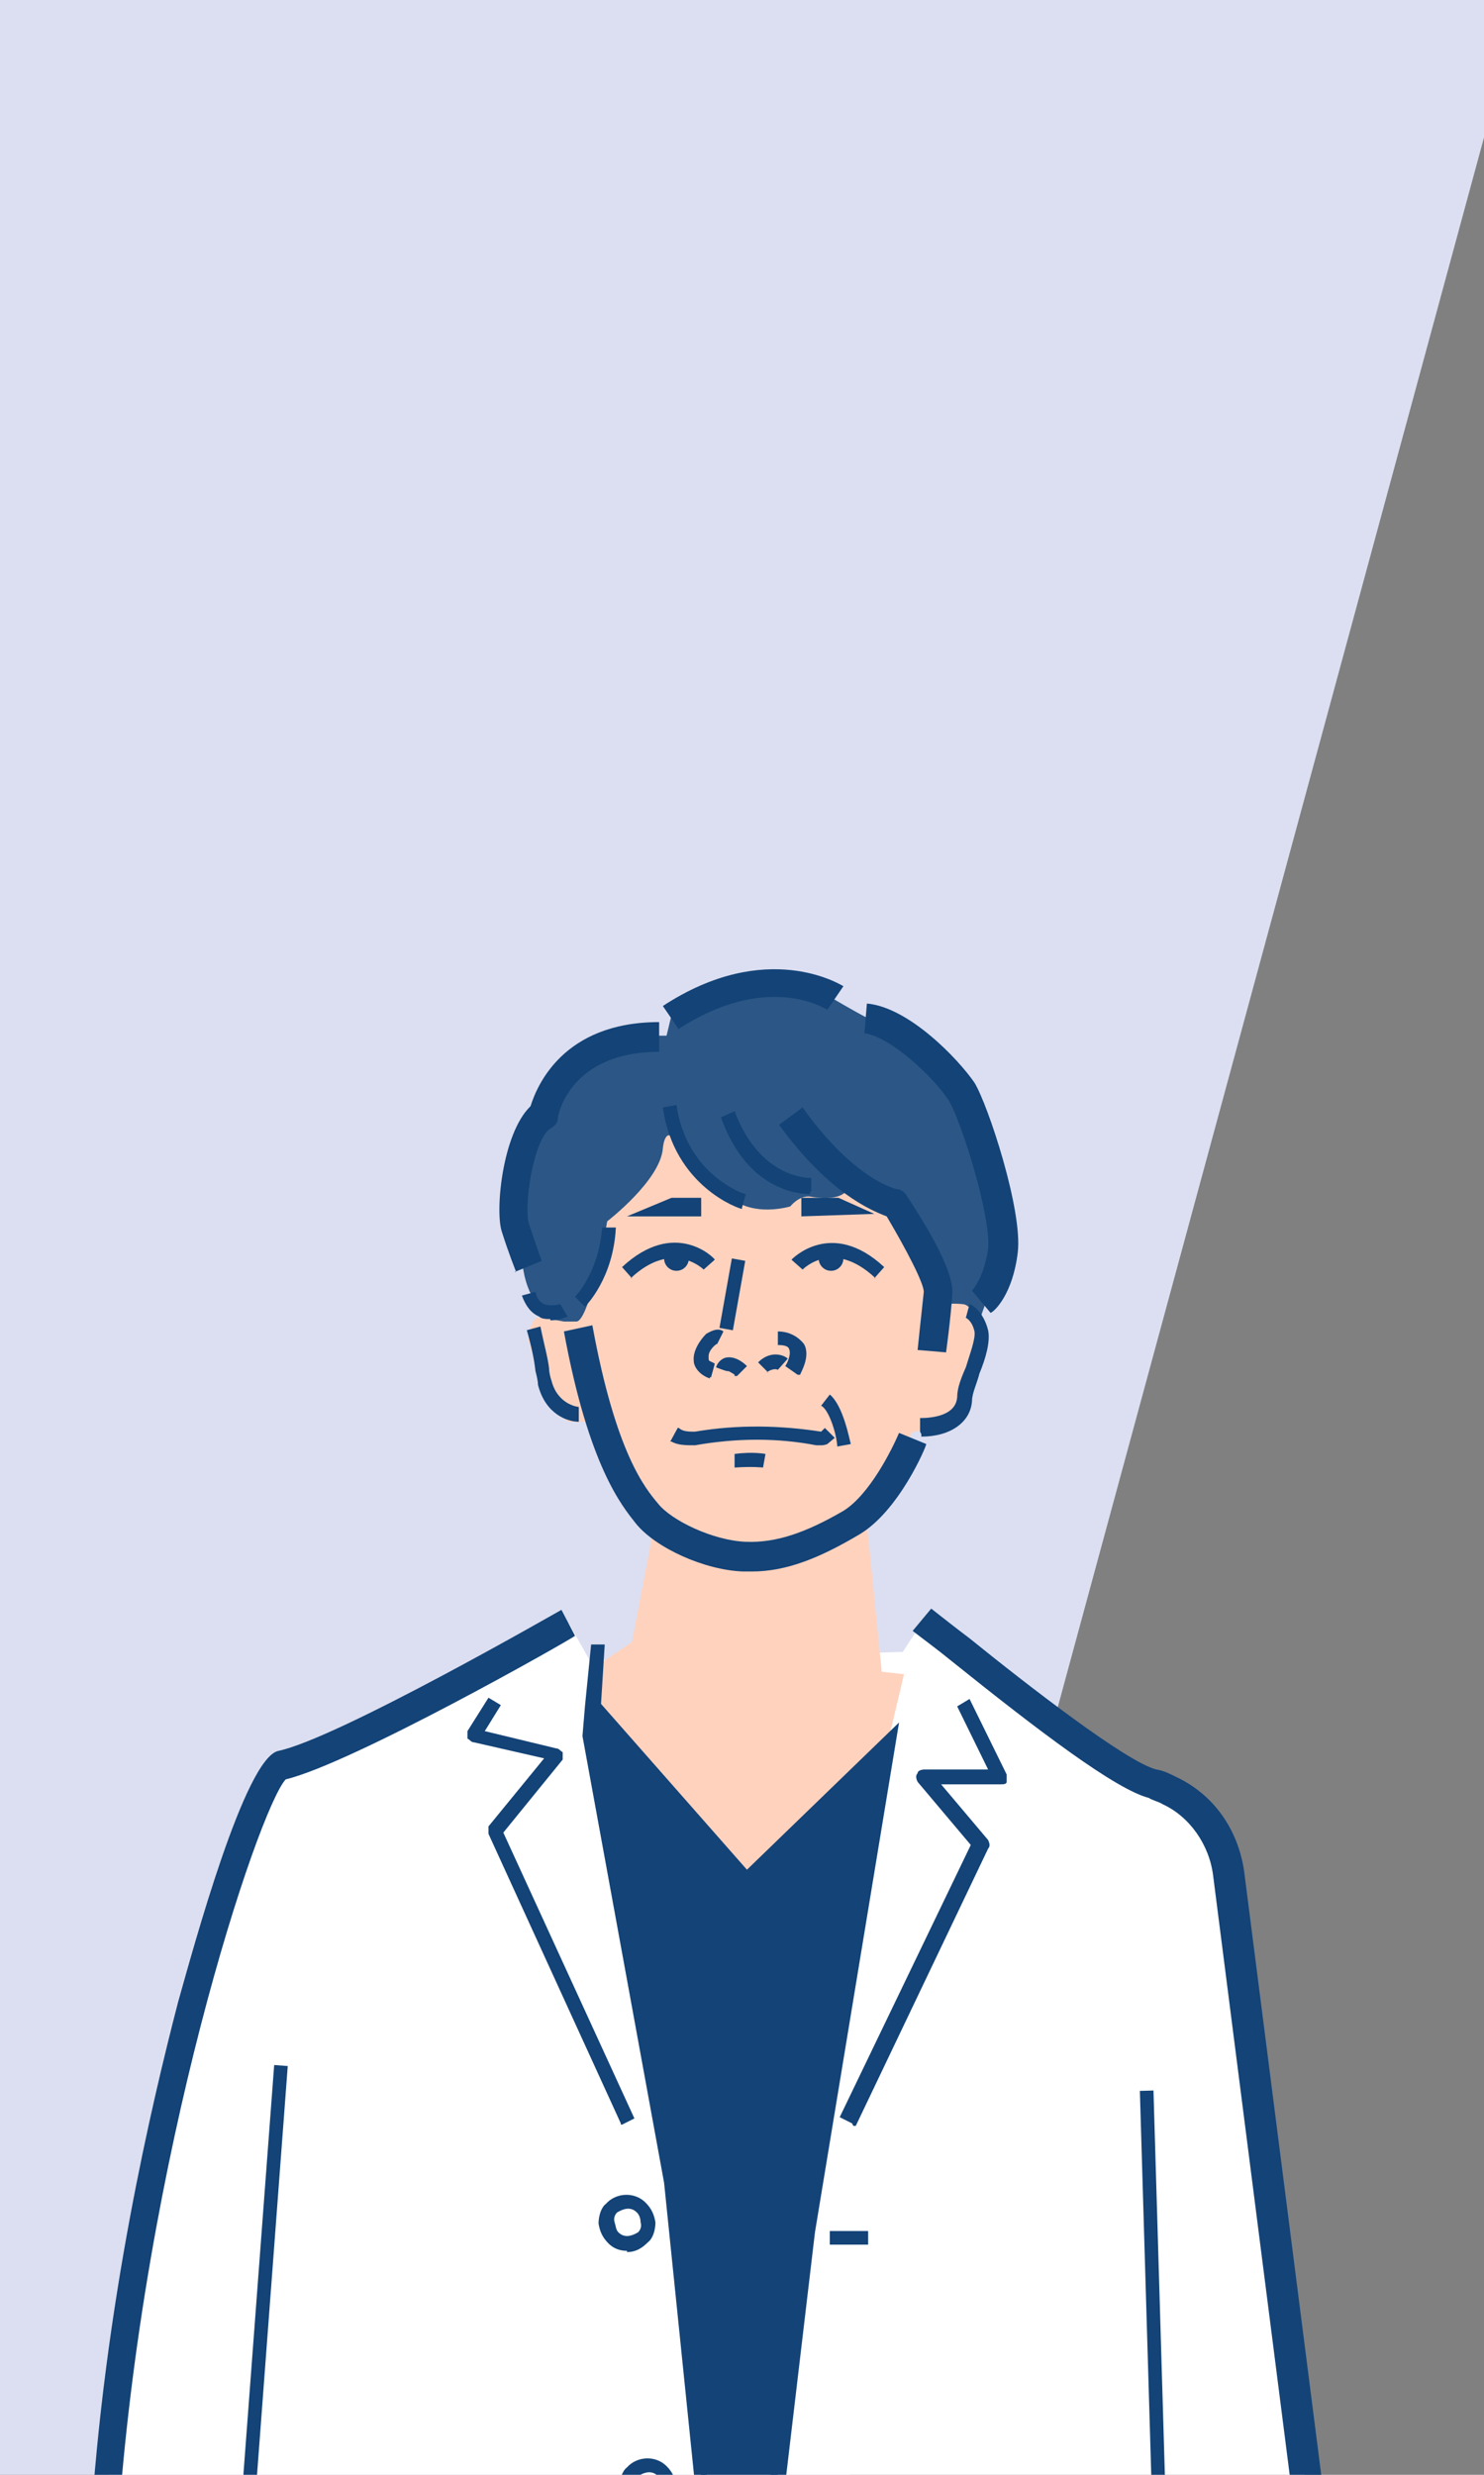 <?xml version="1.0" encoding="UTF-8"?>
<svg id="_レイヤー_1" xmlns="http://www.w3.org/2000/svg" xmlns:xlink="http://www.w3.org/1999/xlink" version="1.1" viewBox="0 0 120 200">
  <rect x="0" y="0" width="120" height="200" fill="#808080" stroke="none"/>
  <!-- Generator: Adobe Illustrator 29.0.0, SVG Export Plug-In . SVG Version: 2.1.0 Build 186)  -->
  <defs>
    <style>
      .st0, .st1 {
        fill: none;
      }

      .st2 {
        fill: #2b5685;
      }

      .st3 {
        fill: #ffd2be;
      }

      .st4 {
        fill: #fff;
      }

      .st5 {
        fill: #dcdff1;
      }

      .st6 {
        fill: #134377;
      }

      .st1 {
        stroke: #134377;
        stroke-linejoin: round;
        stroke-width: 2.6px;
      }

      .st7 {
        clip-path: url(#clippath);
      }
    </style>
    <clipPath id="clippath">
      <rect class="st0" width="120" height="200"/>
    </clipPath>
  </defs>
  <g class="st7">
    <g>
      <rect class="st5" x="-126.9" y="5.3" width="298.1" height="152" transform="translate(-62.1 81.4) rotate(-74.8)"/>
      <g>
        <path class="st4" d="M8.4,204.7c2.1-31.3,12.1-61.5,14.3-62,5-1.1,23.3-11.5,23.3-11.5l1.7,3,25.3-.7,1.5-2.3c4.7,3.7,15.3,12.4,18.6,13.2.5,0,.9.2,1.4.5,2.6,1.3,4.5,3.9,4.8,6.7l6.8,53.2H8.4Z"/>
        <path class="st2" d="M42.2,101.1c0,6.1,5.1,6.7,5.1,6.7l5.8-6.1,1.5-4.8,13.9,3.2,2.6-.5,3.9,5.7,4.1,1.7,1.9-5.4-.9-8.3-6.1-9.6-3.8-1.4c-1-.5-3.2-1.8-3.2-1.8l-3.5-1.7-5.8.7-3.2,1.7-.6,2.5h-3.8l-4.8,2.9-2.9,3.4-.8,3.7.3,7.3h0Z"/>
        <path class="st3" d="M48.3,134.3l-.2,4.6,12.2,13,11.5-11.1,1.3-5.5-1.8-.2-1.3-12.9,3.8-6.5c1.8,0,4.3-2.7,4.3-2.7.2-1.1,1.4-3.3,1.4-4.2s-.7-3.3-1.6-3.4c-.9-.1-1.4,0-1.4,0l-.7-.8c-1.1-1.7-3.2-6.8-3.2-6.8l-4-1.9s-.1,1.3-3.1.8c-.9-.1-1.6.8-1.6.8-2.7.7-4.2-.3-4.2-.3,0,0-3.3-1.5-4.6-4.2-1.3-2.7-1.5-.2-1.5-.2-.2,2.6-4.5,5.9-4.5,5.9,0,0-1.4,8.1-2.5,8.1h-1s-1.5-.3-2.1-.3-.8,1.7-.8,1.7l1.4,4.8,1,1.3.9.6h2.3l2.3,6.4,1.3,1.7,1,.3-1.8,9.4-3.1,2.1h.2Z"/>
        <path class="st6" d="M47.3,105.6l-.8-.8s1.9-1.9,2.2-5.6h1.1c-.2,4.1-2.4,6.3-2.5,6.4Z"/>
        <path class="st6" d="M60.7,127h-.6c-3.1-.1-7.1-1.9-8.7-3.9-1.1-1.4-3.8-4.6-5.8-15.5l2.3-.5c1.9,10.4,4.3,13.2,5.3,14.4,1.1,1.4,4.5,3,7.1,3.1,2.4.1,4.8-.7,7.9-2.5,2.1-1.3,3.9-4.9,4.5-6.3l2.2.9c0,.2-2.2,5.4-5.4,7.3-3.2,1.9-5.9,3-8.7,3h0Z"/>
        <path class="st6" d="M60,97.7c-.2,0-5.5-1.8-6.4-8.2l1.1-.2c.8,5.6,5.4,7.2,5.6,7.2l-.3,1.1h0Z"/>
        <path class="st6" d="M65.5,96.5c-.9,0-5.1-.3-7.2-6.2l1.1-.5c2.1,5.6,6.2,5.4,6.2,5.4v1.1h-.1Z"/>
        <path class="st6" d="M76.6,109.3l-2.4-.2s.3-2.9.5-4.7c0-.7-1.4-3.4-3-6.1-1.3-.5-4.7-1.9-8.7-7.4l1.9-1.4c4.2,5.9,7.6,6.6,7.6,6.6.3,0,.6.2.8.5.9,1.4,3.9,5.9,3.7,8-.1,1.8-.5,4.7-.5,4.7Z"/>
        <path class="st6" d="M41.7,102.7s-.6-1.5-1.1-3.1c-.6-1.6,0-8,2.3-10.2.5-1.6,2.6-6.8,10.4-6.8v2.4c-7.2,0-8.2,5.1-8.2,5.4,0,.3-.2.6-.6.8-1.4.9-2.2,6.5-1.7,7.8.5,1.5,1,2.9,1,2.9l-2.2.9h.1Z"/>
        <path class="st1" d="M57.3,82.3"/>
        <path class="st6" d="M54.9,83.2l-1.3-1.9c8.4-5.5,14.4-1.7,14.6-1.6l-1.3,1.9c-.2-.1-4.9-3.1-12.1,1.6Z"/>
        <path class="st6" d="M80.1,106.1l-1.5-1.8s.9-.9,1.3-3.3c.3-2.6-2.2-10.5-3.2-12.1-1.1-1.7-4.6-5.1-6.8-5.4l.2-2.4c3.4.3,7.4,4.5,8.7,6.4,1.1,1.8,3.9,10.3,3.5,13.7s-1.9,4.8-2.2,4.9h0Z"/>
        <path class="st6" d="M57.4,111.4c-.9-.3-1.3-1-1.3-1.4-.1-.8.5-1.7,1-2.2.5-.3,1-.5,1.4-.2l-.5,1c-.1,0-.7.5-.7,1s0,.3.5.6l-.3,1.1h-.1Z"/>
        <rect class="st6" x="56.4" y="104" width="5.7" height="1.1" transform="translate(-54.1 144.6) rotate(-79.9)"/>
        <path class="st6" d="M64.5,111.1l-1-.7c.2-.3.5-1,.3-1.4-.1-.3-.7-.3-.9-.3v-1.1c1,0,1.7.5,2.1,1,.6,1-.3,2.4-.3,2.5h-.1Z"/>
        <polygon class="st6" points="50.7 98.3 54.3 96.8 56.7 96.8 56.7 98.3 50.7 98.3"/>
        <path class="st6" d="M51.1,103.3l-.8-.9c4.3-4,7.5-.7,7.5-.6l-.9.8s-2.5-2.5-5.9.7h.1Z"/>
        <circle class="st6" cx="54.7" cy="101.7" r="1"/>
        <path class="st6" d="M70.8,103.3c-3.4-3.2-5.8-.8-5.9-.7l-.9-.8s3.2-3.4,7.5.6l-.8.9h.1Z"/>
        <circle class="st6" cx="67.2" cy="101.7" r="1"/>
        <polygon class="st6" points="64.8 98.3 64.8 96.8 67.8 96.8 70.7 98.1 64.8 98.3"/>
        <path class="st6" d="M74.4,115.7v-1.1c1,0,2.9-.2,3-1.7,0-.7.3-1.5.7-2.4.3-1,.8-2.3.7-2.9-.2-.9-.7-1.1-.7-1.1l.3-1.1c.1,0,1.1.5,1.5,2.1.2.9-.2,2.3-.7,3.5-.2.8-.6,1.6-.6,2.2-.1,1.7-1.7,2.9-4.1,2.9v-.2Z"/>
        <path class="st6" d="M44.5,106.6c-.3,0-.7,0-.9-.2-.7-.3-1.1-.9-1.4-1.7l1.1-.3c.1.5.3.8.7,1,.6.2,1.3,0,1.3,0l.6,1s-.7.3-1.3.3h-.1Z"/>
        <path class="st6" d="M46.8,114.9c-.9,0-2.7-.6-3.3-3,0-.3-.1-.7-.2-1.1-.1-.9-.3-1.9-.7-3.3l1.1-.3c.3,1.5.6,2.5.7,3.4,0,.3.1.7.2,1,.5,1.9,2.1,2.1,2.2,2.1v1.1h0Z"/>
        <path class="st6" d="M66.2,116.8h-.2c-3.1-.6-6.4-.6-9.8,0-.7,0-1.4,0-1.9-.3h-.1l.6-1.1h.1c.3.3.8.3,1.3.3,3.5-.6,7-.5,10.2,0l.3-.3.8.8-.6.5s-.2.1-.5.1h-.1Z"/>
        <path class="st6" d="M59.4,118.6v-1.1c1.5-.2,2.5,0,2.5,0l-.2,1.1s-.8-.1-2.3,0Z"/>
        <path class="st6" d="M67.7,116.8c-.1-1.1-.7-2.9-1.3-3.2l.7-.9c1.1.9,1.6,3.7,1.7,4l-1.1.2h0Z"/>
        <path class="st6" d="M9.7,204.7h-2.4c1.1-18.4,5-34.8,7.1-42.9,1.3-4.6,5.4-19.7,8.1-20.3,4.8-1,22.7-11.3,22.9-11.4l1.1,2.1c-.7.5-18,10.3-23.4,11.6-2.2,2.4-11.6,30.4-13.6,61h.1Z"/>
        <path class="st6" d="M104.9,204.8l-6.8-53.2c-.3-2.5-1.9-4.8-4.1-5.8-.3-.2-.8-.3-1.1-.5-2.7-.7-8.9-5.4-16-11.1-1.1-.9-2.2-1.7-3.1-2.4l1.5-1.8c.9.7,1.9,1.5,3.1,2.4,4.7,3.8,12.7,10,15.1,10.6.6.1,1,.3,1.6.6,3,1.4,5,4.2,5.5,7.6l6.8,53.2-2.4.3h0Z"/>
        <path class="st6" d="M50.2,171.6l-10.7-23.4v-.6l4.5-5.5-5.7-1.3c-.2,0-.3-.2-.5-.3v-.6l1.7-2.7,1,.6-1.3,2.1,5.8,1.4c.2,0,.3.2.5.3v.6l-4.8,5.9,10.6,23.1-1,.5h-.1Z"/>
        <g>
          <polyline class="st6" points="47.7 137.5 60.3 151.7 71.8 140.7 65.3 180.2 62.4 204.1 57.1 204.1 54.3 176.4 47.7 140.3 48.3 132.8"/>
          <path class="st6" d="M63,204.7h-6.4l-2.9-28.3-6.6-36.1.2-2.4h0l.5-5h1.1l-.3,4.8,11.8,13.4,12.3-11.9-6.8,41.2-2.9,24.5v-.2ZM57.6,203.6h4.3l2.7-23.5,6.3-37.8-10.7,10.3-11.9-13.4v1.1l6.5,36,2.7,27.3h0Z"/>
        </g>
        <path class="st6" d="M68.9,171.6l-1-.5,10.6-22-4.3-5.1c-.1-.2-.2-.5,0-.7,0-.2.3-.3.6-.3h5.1l-2.5-5.1,1-.6,3,6.1v.6c0,.2-.3.2-.5.2h-4.8l3.8,4.5c.1.2.2.5,0,.7l-10.7,22.4h-.2Z"/>
        <path class="st6" d="M50.7,181.9c-.6,0-1.1-.2-1.5-.6h0c-.5-.5-.7-1-.8-1.6,0-.6.2-1.3.6-1.6.8-.9,2.3-1,3.2-.1.5.5.7,1,.8,1.6,0,.6-.2,1.3-.6,1.6-.5.5-1,.8-1.7.8h0ZM50,180.4c.5.5,1.1.3,1.6,0,.2-.2.3-.5.2-.8,0-.3-.1-.6-.3-.8-.5-.5-1.1-.3-1.6,0-.2.2-.3.5-.2.8s.1.6.3.8h0Z"/>
        <path class="st6" d="M52.4,203.2c-.6,0-1.1-.2-1.5-.6h0c-.5-.5-.7-1-.8-1.6,0-.6.2-1.3.6-1.6.8-.9,2.3-1,3.2-.1.5.5.7,1,.8,1.6,0,.6-.2,1.3-.6,1.6-.5.5-1,.8-1.7.8h0ZM51.7,201.7c.5.5,1.1.3,1.6,0,.2-.2.3-.5.2-.8,0-.3-.1-.6-.3-.8-.5-.5-1.1-.3-1.6,0-.2.2-.3.5-.2.8s.1.6.3.8h0Z"/>
        <rect class="st6" x="67.1" y="180.3" width="3.1" height="1.1"/>
        <rect class="st6" x="65.6" y="201.6" width="3.1" height="1.1"/>
        <path class="st6" d="M59.4,111.1c-.1-.1-.5-.3-.5-.3h0c0,.1-1-.3-1-.3.2-.6.7-.8.9-.8.8-.1,1.5.6,1.6.7l-.8.8h-.2Z"/>
        <path class="st6" d="M62.1,110.9l-.8-.8c1-1,2.1-.6,2.4-.3l-.8.9s-.3-.2-.9.2h.1Z"/>
        <path class="st1" d="M48.4,132.1"/>
        <rect class="st6" x="2.7" y="185" width="37.2" height="1.1" transform="translate(-165.3 192.8) rotate(-85.7)"/>
        <rect class="st6" x="92.7" y="169" width="1.1" height="35.8" transform="translate(-5.5 2.8) rotate(-1.7)"/>
      </g>
    </g>
  </g>
</svg>